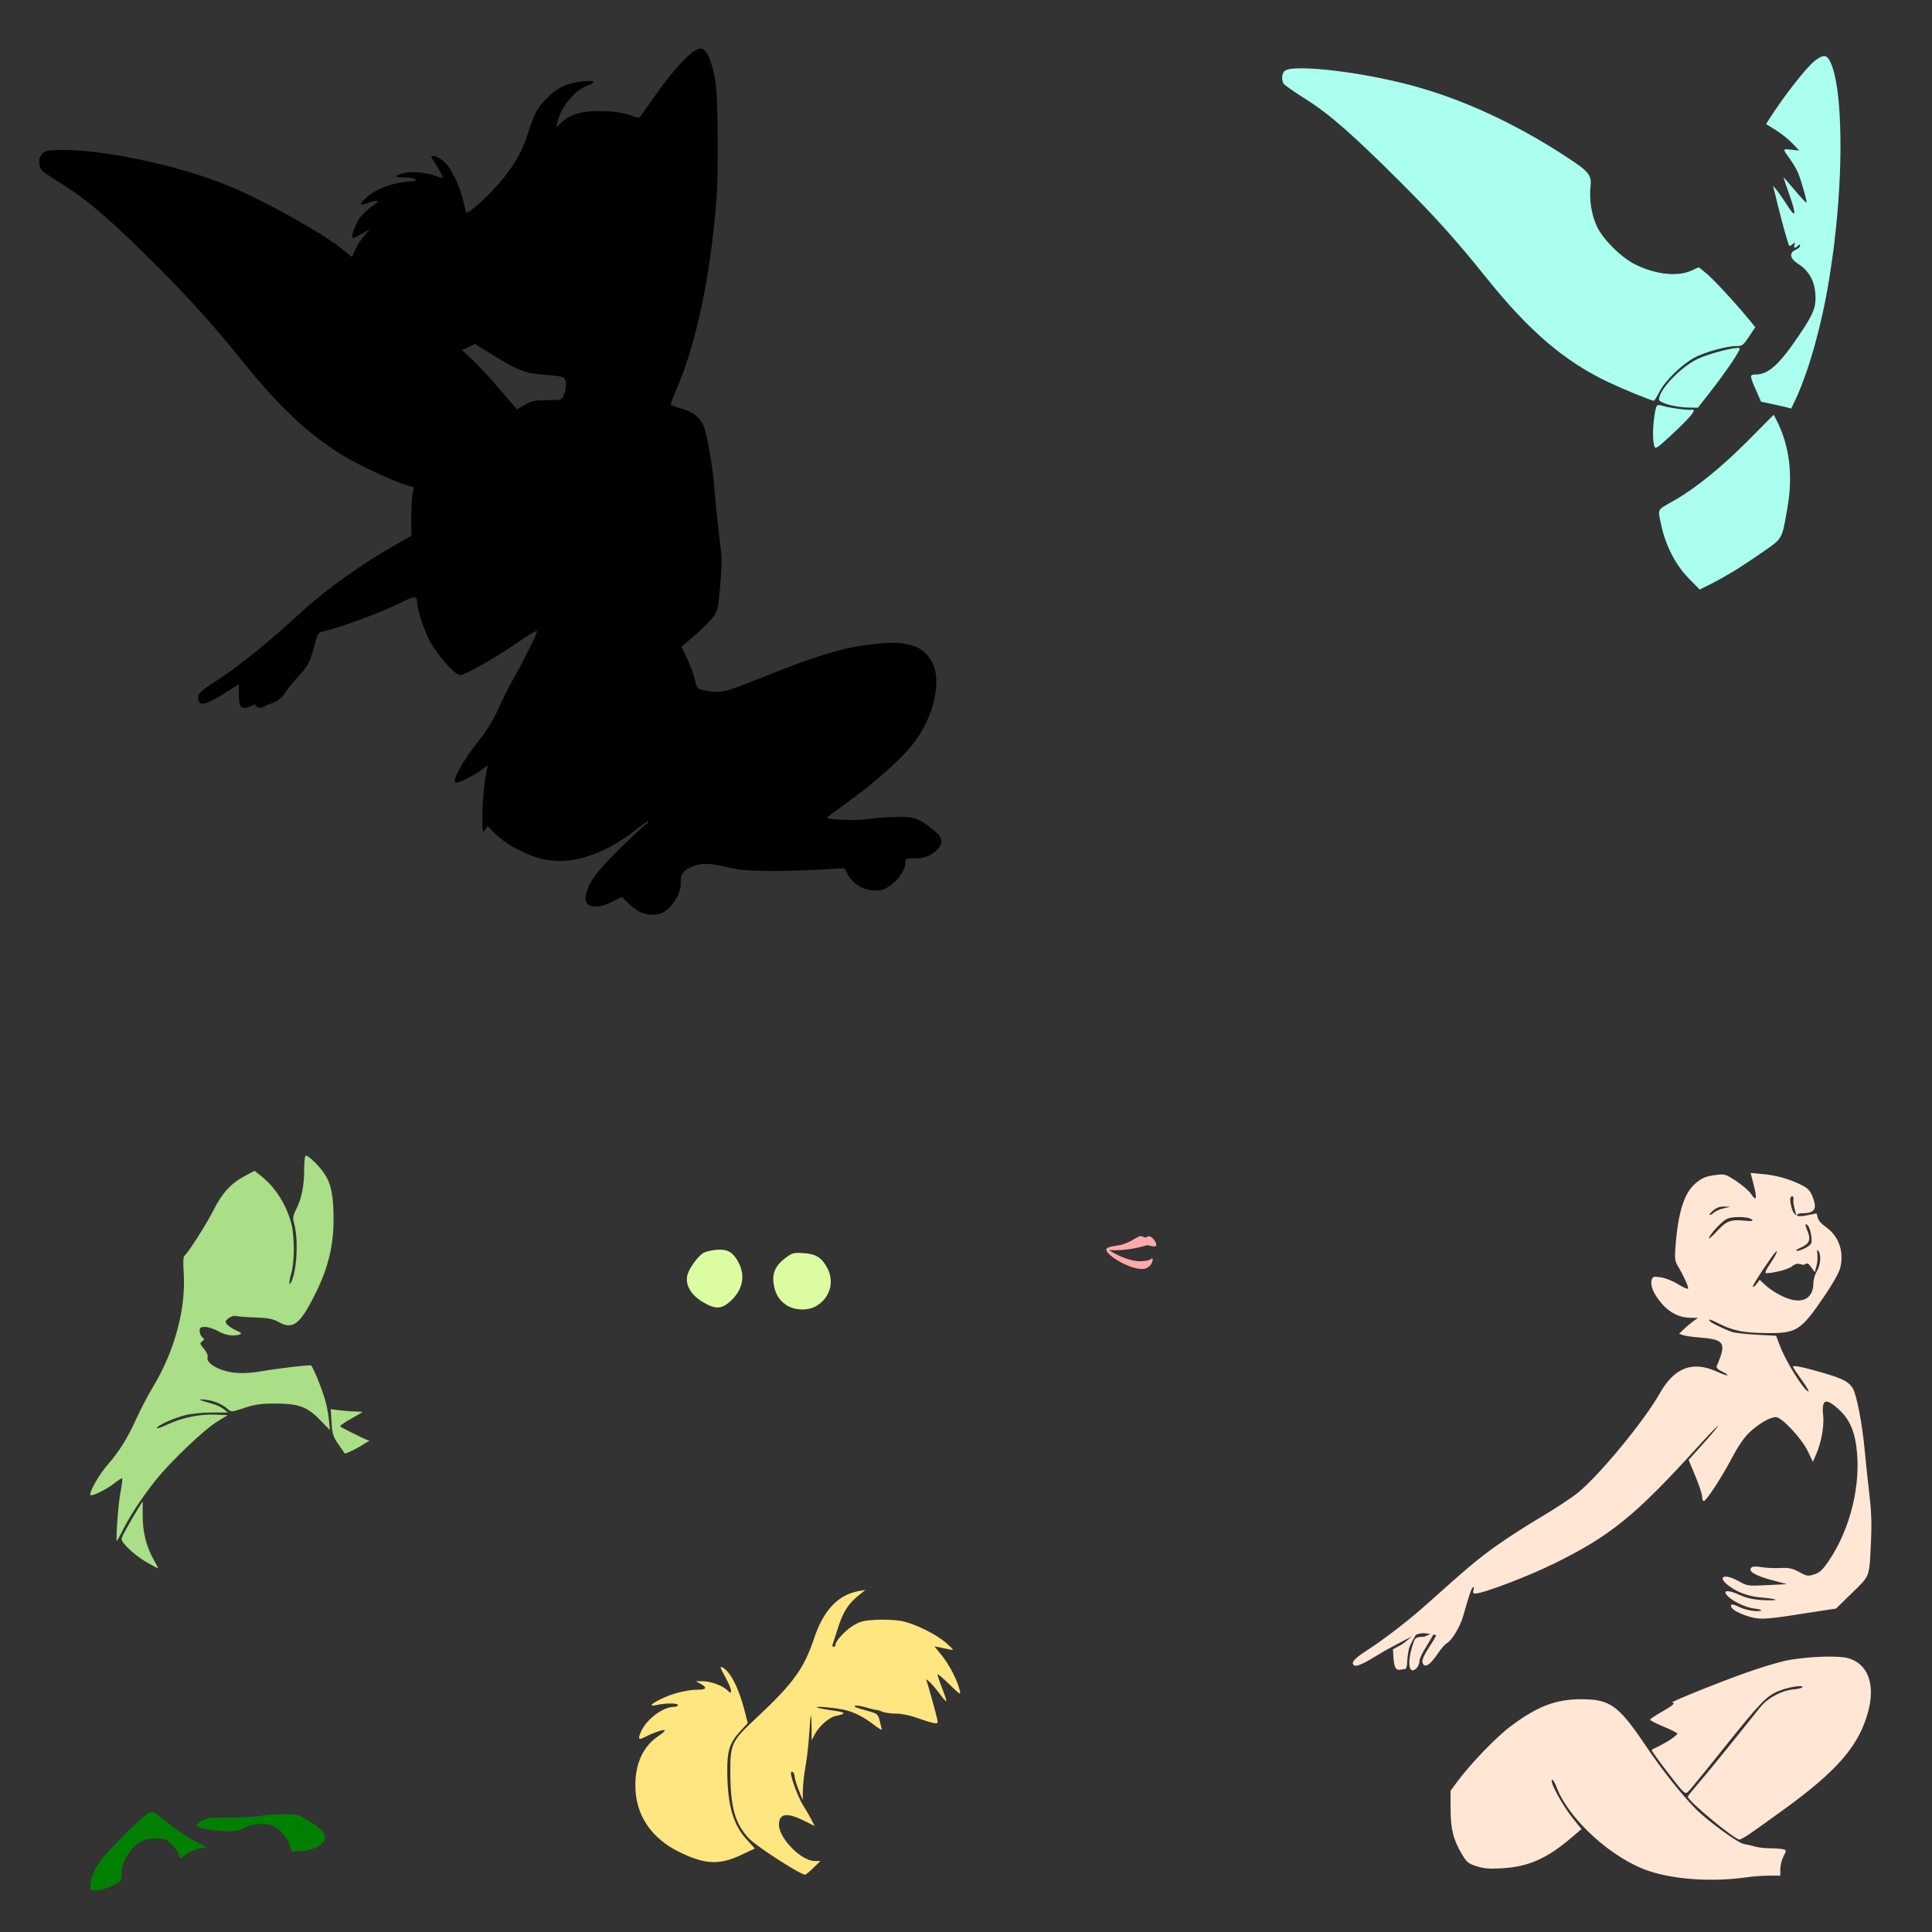 <?xml version="1.0" encoding="UTF-8" standalone="no"?>
<!-- Created with Inkscape (http://www.inkscape.org/) -->

<svg
   xmlns:dc="http://purl.org/dc/elements/1.1/"
   xmlns:cc="http://creativecommons.org/ns#"
   xmlns:rdf="http://www.w3.org/1999/02/22-rdf-syntax-ns#"
   xmlns:svg="http://www.w3.org/2000/svg"
   xmlns="http://www.w3.org/2000/svg"
   xmlns:sodipodi="http://sodipodi.sourceforge.net/DTD/sodipodi-0.dtd"
   xmlns:inkscape="http://www.inkscape.org/namespaces/inkscape"
   id="svg7206"
   version="1.1"
   inkscape:version="0.47 r22583"
   width="1080"
   height="1080"
   sodipodi:docname="SpiritStanding.svg">
  <rect width="100%" height="100%" fill="#333333" stroke="none"/>
  <defs
     id="defs7210">
    <inkscape:perspective
       sodipodi:type="inkscape:persp3d"
       inkscape:vp_x="0 : 0.5 : 1"
       inkscape:vp_y="0 : 1000 : 0"
       inkscape:vp_z="1 : 0.5 : 1"
       inkscape:persp3d-origin="0.5 : 0.33333333 : 1"
       id="perspective7214" />
    <inkscape:perspective
       id="perspective7331"
       inkscape:persp3d-origin="0.5 : 0.33333333 : 1"
       inkscape:vp_z="1 : 0.5 : 1"
       inkscape:vp_y="0 : 1000 : 0"
       inkscape:vp_x="0 : 0.5 : 1"
       sodipodi:type="inkscape:persp3d" />
    <inkscape:perspective
       id="perspective7571"
       inkscape:persp3d-origin="0.5 : 0.33333333 : 1"
       inkscape:vp_z="1 : 0.5 : 1"
       inkscape:vp_y="0 : 1000 : 0"
       inkscape:vp_x="0 : 0.5 : 1"
       sodipodi:type="inkscape:persp3d" />
  </defs>
  <sodipodi:namedview
     pagecolor="#ffffff"
     bordercolor="#666666"
     borderopacity="1"
     objecttolerance="10"
     gridtolerance="10"
     guidetolerance="10"
     inkscape:pageopacity="0"
     inkscape:pageshadow="2"
     inkscape:window-width="1280"
     inkscape:window-height="1002"
     id="namedview7208"
     showgrid="false"
     inkscape:zoom="0.48777273"
     inkscape:cx="441.22258"
     inkscape:cy="479.6527"
     inkscape:window-x="1276"
     inkscape:window-y="92"
     inkscape:window-maximized="1"
     inkscape:current-layer="svg7206" />
  <path
     style="fill:#000000"
     d="m 391.48,27.185 c -0.564,0.063 -1.25,0.289 -2.182,0.675 -4.219,1.748 -13.732,12.29 -22.934,25.402 -4.433,6.317 -8.358,11.828 -8.727,12.259 -0.369,0.431 -2.191,0.169 -4.026,-0.597 -4.853,-2.028 -10.654,-2.853 -20.025,-2.805 -9.165,0.047 -15.456,2.124 -20.181,6.649 l -2.571,2.493 0.987,-3.74 c 2.261,-8.413 9.583,-17.127 16.519,-19.636 5.463,-1.976 4.177,-3.097 -2.727,-2.39 -8.403,0.861 -14.092,3.488 -19.636,9.091 -5.57,5.629 -7.087,8.378 -10.753,19.688 -3.343,10.314 -6.785,16.584 -14.233,25.843 -6.906,8.584 -19.859,20.368 -20.415,18.571 -0.218,-0.705 -0.919,-3.444 -1.532,-6.078 -2.09,-8.967 -6.617,-18.378 -10.597,-21.973 -2.07,-1.87 -4.68,-3.402 -5.792,-3.402 -1.97,0 -1.992,0.087 -0.364,2.571 3.526,5.381 5.472,9.021 5.039,9.454 -0.248,0.248 -1.922,-0.15 -3.714,-0.883 -4.923,-2.014 -13.571,-2.77 -17.973,-1.584 -5.615,1.512 -5.449,2.415 0.416,2.415 6.419,0 9.009,1.911 3.065,2.26 -9.361,0.549 -18.48,3.861 -24.051,8.753 -4.559,4.003 -4.408,5.045 0.468,3.325 6.302,-2.224 7.307,-1.632 2.701,1.584 -2.349,1.64 -5.457,4.517 -6.909,6.389 -2.534,3.268 -5.153,10.431 -4.182,11.402 0.257,0.257 2.548,-0.758 5.091,-2.234 l 4.623,-2.675 -3.247,3.74 c -1.788,2.061 -4.07,5.595 -5.065,7.844 l -1.818,4.078 -5.61,-4.519 C 179.789,130.041 148.087,112.349 128.347,104.117 100.257,92.402 56.226,83.121 32.195,83.858 c -6.169,0.189 -7.369,0.528 -8.961,2.493 -1.895,2.34 -1.753,6.608 0.286,9.065 0.538,0.648 6.238,4.449 12.675,8.441 13.016,8.072 28.673,21.8 54.206,47.531 17.121,17.253 29.386,31.021 46.076,51.686 19.634,24.31 35.398,39.125 54.102,50.881 8.787,5.522 28.407,14.728 36.726,17.22 l 4.078,1.221 -0.779,3.896 c -0.426,2.146 -0.737,8.242 -0.701,13.558 l 0.052,9.662 -8.181,4.649 c -19.979,11.313 -39.392,25.174 -53.842,38.466 -17.801,16.375 -34.642,29.998 -46.881,37.895 -9.285,5.99 -10.689,7.412 -10.259,10.441 0.525,3.707 3.844,3.156 12.701,-2.156 4.553,-2.73 9.912,-6.479 10.077,-6.28 0.293,8.793 -2.015,17.219 8.857,11.116 1.774,3.617 5.659,1.489 6.468,0.514 4.425,-1.393 7.085,-2.081 10.233,-6.519 1.387,-2.216 4.966,-6.665 7.948,-9.87 5.376,-5.776 6.527,-8.194 9.584,-20.181 0.87,-3.411 1.489,-4.1 4.13,-4.675 9.713,-2.117 33.341,-10.953 44.881,-16.779 5.99,-3.024 7.506,-2.972 7.506,0.234 0,3.982 3.111,13.929 6.519,20.882 3.862,7.88 14.53,20.129 17.532,20.129 2.714,0 20.107,-9.876 32.206,-18.285 5.925,-4.118 10.779,-6.942 10.779,-6.259 0,1.484 -8.084,17.733 -13.168,26.466 -1.993,3.423 -5.703,10.832 -8.259,16.467 -3.335,7.353 -6.669,12.751 -11.818,19.142 -8.008,9.941 -14.654,22.101 -12.337,22.596 1.674,0.358 10.385,-3.936 14.831,-7.324 l 3.221,-2.467 -0.597,2.831 c -1.408,6.558 -2.461,17.809 -2.441,26.311 0.019,8.419 0.133,8.942 1.48,7.013 l 1.454,-2.078 3.818,3.792 c 4.953,4.953 10.896,8.677 19.688,12.337 20.106,8.357 40.895,-0.264 57.244,-12.467 4.591,-3.753 8.639,-6.531 8.987,-6.156 0.347,0.376 -0.015,0.911 -0.805,1.169 -0.79,0.258 -7.58,6.536 -15.09,13.973 -13.52,13.39 -17.578,18.996 -18.986,26.207 -1.28,6.552 5.602,8.144 14.805,3.428 l 5.376,-2.753 3.351,3.376 c 1.847,1.863 4.862,4.133 6.701,5.039 4.327,2.131 10.342,2.138 13.584,0 5.419,-3.574 9.661,-11.134 9.272,-16.519 -0.328,-4.538 1.611,-6.957 7.402,-9.168 4.693,-1.792 9.101,-1.544 20.493,1.143 8.115,1.914 25.4,2.245 49.323,0.935 l 14.363,-0.805 1.792,3.454 c 3.362,6.392 11.214,10.167 18.337,8.831 6.125,-1.149 13.844,-9.698 13.844,-15.324 0,-2.287 0.301,-2.441 4.727,-2.441 5.78,0 9.299,-1.277 12.753,-4.571 3.954,-3.772 3.534,-7.043 -1.429,-11.013 -8.801,-7.039 -10.607,-7.7 -20.7,-7.61 -5.076,0.045 -12.235,0.57 -15.921,1.169 -6.732,1.094 -23.854,0.437 -23.038,-0.883 0.227,-0.368 6.337,-4.944 13.584,-10.181 13.936,-10.073 28.215,-22.983 34.648,-31.323 11.481,-14.885 15.987,-34.999 10.207,-45.583 -4.533,-8.3 -12.804,-11.375 -27.583,-10.259 -19.139,1.445 -33.76,5.598 -67.893,19.35 -20.456,8.241 -22.871,8.798 -31.194,7.013 -4.686,-1.005 -4.681,-1.024 -5.818,-6.104 -0.626,-2.798 -2.573,-8.06 -4.312,-11.688 l -3.169,-6.597 7.246,-6.208 c 3.974,-3.424 8.566,-8.003 10.207,-10.155 2.825,-3.704 3.041,-4.626 4.156,-17.35 0.648,-7.393 0.939,-15.539 0.649,-18.103 -0.289,-2.564 -1.135,-10.04 -1.896,-16.623 -0.761,-6.583 -1.651,-15.653 -1.974,-20.129 -0.904,-12.514 -4.282,-31.604 -6.285,-35.531 -2.433,-4.769 -5.974,-7.353 -12.597,-9.194 -3.054,-0.849 -5.532,-1.866 -5.532,-2.26 0,-0.394 1.45,-4.139 3.247,-8.337 11.168,-26.093 18.987,-63.302 22.363,-106.489 1.174,-15.018 0.836,-57.12 -0.519,-65.114 -1.605,-9.466 -3.697,-15.653 -5.974,-17.714 -0.996,-0.901 -1.606,-1.274 -2.545,-1.169 z m -125.891,165.162 10.857,6.701 c 13.004,8.045 17.826,9.825 28.544,10.493 4.476,0.279 8.896,0.9 9.818,1.377 1.998,1.032 2.168,5.664 0.364,9.896 -1.223,2.868 -1.219,2.883 -9.272,2.883 -7.041,0 -8.628,0.315 -12.467,2.571 l -4.415,2.597 -9.818,-11.454 c -5.41,-6.293 -12.341,-13.763 -15.402,-16.597 l -5.584,-5.143 3.688,-1.662 3.688,-1.662 z"
     id="path7633"
     sodipodi:nodetypes="cssssscccssssssssssssssssssssccccccssssssssccccccssssccccssssssssssssscccscccccsssscccssssscccssssssssssssssscccsssssssssssscccssssccccccc" />
  <path
     id="path7623"
     style="fill:#008000"
     d="m 63.564,1053.752 c 4.372,-2.289 4.454,-2.419 4.522,-7.114 0.056,-3.856 0.763,-5.826 3.649,-10.174 4.362,-6.569 8.032,-8.671 15.274,-8.746 4.963,-0.052 5.759,0.242 8.895,3.28 1.895,1.835 3.69,4.313 3.989,5.506 0.676,2.692 0.739,2.69 4.502,-0.18 1.694,-1.292 4.954,-2.649 7.243,-3.015 l 4.163,-0.666 -5.57,-2.773 c -5.531,-2.753 -13.946,-8.561 -20.715,-14.296 -2.682,-2.272 -4.104,-2.848 -5.914,-2.393 -1.311,0.329 -8.124,6.427 -15.141,13.55 -9.325,9.467 -13.465,14.426 -15.388,18.432 -2.587,5.389 -3.332,9.722 -1.918,11.154 1.217,1.232 7.724,-0.113 12.406,-2.565 z m 114.304,-21.689 c 6.547,-4.414 5.106,-7.98 -5.883,-14.556 -5.265,-3.151 -6.264,-3.404 -13.405,-3.399 -4.244,0 -10.302,0.463 -13.462,1.021 -3.16,0.559 -11.074,0.983 -17.587,0.943 -10.497,-0.064 -12.218,0.16 -15.151,1.973 -1.82,1.125 -2.954,2.376 -2.521,2.78 1.306,1.218 9.044,2.518 16.404,2.757 5.665,0.184 7.533,-0.149 10.242,-1.823 3.655,-2.259 11.641,-2.854 15.816,-1.179 3.672,1.473 8.515,6.913 9.713,10.91 l 1.07,3.572 5.779,-0.42 c 3.877,-0.281 6.834,-1.131 8.985,-2.581 z" />
  <path
     id="path8430"
     style="fill:#aade87"
     d="m 206.557,805.5 c -4.16,-1.64 -16.415,-7.719 -16.415,-8.259 0,-0.406 2.784,-2.293 6.208,-4.208 3.423,-1.914 6.234,-3.589 6.234,-3.714 0,-0.125 -1.609,-0.24 -3.584,-0.26 -1.975,-0.019 -5.96,-0.329 -8.857,-0.675 l -5.273,-0.623 0.468,7.402 c 0.42,6.494 0.891,7.981 3.818,12.181 1.835,2.633 3.435,4.94 3.532,5.117 0.271,0.494 7.167,-2.835 10.181,-4.909 0.934,-0.643 2.53,-1.525 3.688,-2.052 z M 69.031,854.576 c 4.239,-8.317 10.83,-18.201 18.478,-27.707 8.179,-10.166 26.551,-27.64 33.679,-32.033 l 6.106,-3.763 -7.104,-0.286 c -8.606,-0.346 -18.487,1.712 -26.567,5.533 -3.269,1.546 -5.943,2.43 -5.943,1.964 0,-1.281 9.32,-5.528 15.761,-7.182 3.139,-0.806 9.818,-1.475 14.842,-1.487 l 9.135,-0.021 -2.394,-1.891 c -1.317,-1.04 -4.117,-2.374 -6.224,-2.964 -7.794,-2.184 -8.891,-2.808 -4.053,-2.309 4.821,0.498 9.492,2.461 12.671,5.326 1.851,1.668 2.157,1.644 9.097,-0.696 5.727,-1.931 9.125,-2.43 16.781,-2.465 13.434,-0.061 18.441,1.725 25.587,9.128 l 5.503,5.701 -0.451,-5.133 c -0.248,-2.823 -1.115,-7.656 -1.926,-10.739 -1.658,-6.301 -6.967,-19.517 -8.129,-20.234 -0.773,-0.478 -17.854,1.517 -28.268,3.301 -8.935,1.53 -16.115,1.208 -21.979,-0.986 -5.436,-2.034 -8.424,-4.894 -7.535,-7.212 0.277,-0.722 -0.659,-2.694 -2.08,-4.383 -2.314,-2.75 -2.423,-3.189 -1.044,-4.197 1.369,-1.001 1.38,-1.259 0.093,-2.327 -0.796,-0.66 -1.447,-2.225 -1.447,-3.477 0,-1.932 0.47,-2.275 3.112,-2.265 1.712,0.007 4.987,1.084 7.279,2.394 4.04,2.31 8.86,3.018 12.094,1.778 1.194,-0.458 0.691,-1.001 -2.076,-2.242 -2.009,-0.901 -4.284,-2.401 -5.057,-3.335 -1.258,-1.52 -1.18,-1.88 0.749,-3.442 1.276,-1.033 3.02,-1.544 4.278,-1.253 1.168,0.27 6.115,0.64 10.994,0.822 7.163,0.267 9.657,0.77 12.954,2.613 7.949,4.443 11.975,1.165 20.872,-16.998 6.606,-13.485 9.568,-25.718 9.637,-39.792 0.067,-13.53 -1.262,-20.406 -5.044,-26.117 -2.971,-4.485 -8.827,-10.192 -10.458,-10.192 -0.516,0 -0.924,3.359 -0.924,7.613 0,9.2 -1.395,16.256 -4.391,22.205 -1.818,3.609 -2.071,5.026 -1.348,7.546 2.437,8.496 1.947,24.401 -0.989,32.123 -1.699,4.468 -2.093,1.806 -0.519,-3.497 1.916,-6.452 1.953,-20.763 0.073,-27.983 -2.743,-10.533 -8.913,-20.299 -16.741,-26.498 l -3.817,-3.023 -5.766,3.073 c -7.41,3.949 -12.387,9.411 -17.105,18.77 -3.99,7.915 -14.576,24.544 -16.304,25.612 -0.675,0.417 -0.823,3.65 -0.437,9.527 1.316,20.04 -5.012,43.663 -17.028,63.566 -2.78,4.604 -6.877,12.406 -9.106,17.337 -5.135,11.363 -9.688,18.736 -16.136,26.129 -4.92,5.641 -10.513,15.324 -9.897,17.133 0.417,1.227 9.116,-3.012 13.612,-6.632 2.056,-1.656 3.938,-2.811 4.182,-2.566 0.244,0.244 -0.236,4.02 -1.067,8.391 -1.202,6.32 -2.644,26.622 -1.891,26.619 0.096,-4.1e-4 1.751,-3.095 3.678,-6.876 z m 16.815,17.169 c -4.102,-7.343 -6.039,-15.139 -6.066,-24.414 l -0.023,-8.098 -2.883,4.631 c -1.585,2.547 -4.363,7.325 -6.173,10.617 -3.239,5.893 -3.263,6.02 -1.534,8.214 2.962,3.76 8.593,8.309 13.918,11.245 2.791,1.538 5.185,2.805 5.321,2.815 0.136,0.01 -1.016,-2.245 -2.561,-5.01 z" />
  <path
     id="path7611"
     style="fill:#ffe6d5"
     d="m 884.064,949.877 c -14.508,0 -24.755,3.945 -39.869,15.324 -8.055,6.064 -22.424,21.036 -29.817,31.09 l -3.506,4.753 0,10.078 c 0,11.292 1.522,17.334 6.441,25.557 2.615,4.37 3.582,5.142 8.207,6.597 4.041,1.271 7.224,1.528 13.973,1.117 15.149,-0.922 25.207,-5.387 39.271,-17.402 l 5.298,-4.519 -4.701,-5.844 c -6.266,-7.744 -13.745,-21.739 -11.61,-21.739 0.442,0 1.537,1.918 2.441,4.286 6.9,18.069 31.279,40.097 51.842,46.829 14.562,4.767 35.64,6.102 54.206,3.428 3.524,-0.507 9.221,-0.935 12.675,-0.935 l 6.285,0 0,-3.636 c 0,-1.995 0.791,-5.177 1.766,-7.091 1.759,-3.451 1.763,-3.49 -0.234,-4.026 -1.107,-0.297 -4.372,-0.538 -7.272,-0.545 -2.9,-0.01 -6.783,-0.464 -8.623,-1.013 -1.84,-0.549 -4.489,-1.156 -5.87,-1.351 -3.433,-0.484 -21.181,-13.502 -27.739,-20.337 -8.519,-8.878 -18.372,-21.434 -27.895,-35.557 -14.546,-21.573 -19.461,-25.064 -35.271,-25.064 z m 137.423,-23.817 c -8.34,0.096 -18.643,1.092 -25.142,2.701 -4.384,1.085 -13.454,3.885 -20.129,6.234 -14.743,5.186 -43.242,16.693 -41.505,16.753 2.228,0.076 0.216,1.842 -6.104,5.376 -3.4,1.901 -6.182,3.79 -6.182,4.208 0,0.418 3.449,2.182 7.662,3.922 4.213,1.739 7.662,3.517 7.662,3.948 -3.016,3.245 -8.489,5.921 -12.623,8.026 -0.959,0.304 -1.743,0.835 -1.74,1.195 0.007,0.985 14.82,20.502 17.168,22.622 2.038,1.84 2.049,1.816 4.909,-1.455 1.579,-1.806 9.762,-11.908 18.181,-22.441 19.738,-24.694 23.54,-28.718 29.817,-31.531 5.192,-2.327 14.181,-3.916 14.181,-2.519 0,0.425 -2.362,1.001 -5.247,1.299 -6.612,0.682 -14.151,4.716 -18.259,9.766 -1.717,2.111 -8.636,10.742 -15.376,19.168 -6.74,8.426 -15.177,18.712 -18.752,22.856 -3.576,4.145 -6.519,7.808 -6.519,8.155 0,2.316 25.864,23.789 28.908,23.999 0.358,0.025 2.18,-0.919 4.052,-2.104 1.871,-1.185 11.289,-7.867 20.908,-14.857 30.286,-22.004 42.123,-35.907 47.115,-55.245 3.856,-14.938 -0.502,-26.182 -11.35,-29.22 -2.335,-0.654 -6.632,-0.914 -11.636,-0.857 z m -5.587,-227.317 c 0.121,-0.053 0.335,0.136 0.623,0.545 1.623,2.307 1.184,7.882 -0.883,11.272 -1.051,1.724 -1.922,4.663 -1.922,6.519 0,8.078 -5.186,11.599 -13.402,9.091 -4.338,-1.324 -10.12,-4.674 -13.402,-7.74 l -3.221,-3.013 -1.688,2.234 c -0.918,1.217 -1.866,1.978 -2.13,1.714 -0.43,-0.43 4.673,-8.534 10.727,-17.012 3.999,-5.601 3.337,-2.465 -0.753,3.558 -2.73,4.02 -3.53,5.818 -2.545,5.818 3.409,0 12.096,-1.885 14.571,-3.922 3.689,-3.037 5.372,0.212 7.221,-1.143 1.49,-1.091 2.361,0.349 3.506,1.922 l 1.896,2.597 0.909,-3.325 c 0.508,-1.841 0.746,-4.848 0.519,-6.675 -0.196,-1.578 -0.228,-2.354 -0.026,-2.441 z m -6.467,-14.493 c 0.222,-0.08 0.695,0.291 1.403,1.143 0.666,0.803 1.425,3.376 1.688,5.714 0.452,4.009 0.293,4.35 -2.753,6.208 -1.776,1.083 -4.089,1.931 -5.143,1.896 -1.246,-0.042 -0.511,-0.667 2.078,-1.818 4.775,-2.124 5.706,-4.428 3.714,-9.194 -1.022,-2.446 -1.356,-3.814 -0.987,-3.948 z m -37.713,-3.922 c 3.323,-0.036 6.68,0.472 7.714,1.506 0.775,0.775 -0.371,0.921 -4.26,0.519 -7.599,-0.784 -10.118,0.173 -15.272,5.766 -2.511,2.725 -4.568,4.576 -4.571,4.104 -0.011,-1.674 6.883,-9.248 9.792,-10.753 1.439,-0.744 4.013,-1.115 6.597,-1.143 z m -8.883,-5.844 c 0.292,-0.016 0.598,-0.008 0.909,0 l 3.532,0.104 -3.766,0.883 c -2.08,0.487 -4.493,1.535 -5.35,2.312 -0.858,0.776 -1.956,1.393 -2.441,1.377 -0.485,-0.017 0.34,-1.09 1.818,-2.39 1.656,-1.457 3.254,-2.176 5.298,-2.286 z m 38.856,-5.792 c 0.556,-0.101 1.102,0.65 0.779,2.338 -0.25,1.307 1.096,6.232 1.429,7.558 0.116,0.461 0.177,0.66 0.234,0.753 -1.609,-0.896 -2.667,-3.114 -3.325,-7.87 -0.238,-1.725 0.327,-2.678 0.883,-2.779 z m -23.09,-13.012 1.714,6.675 c 2.008,7.806 1.541,9.522 -1.403,5.143 -1.162,-1.728 -4.906,-5 -8.311,-7.246 -5.761,-3.801 -6.501,-4.045 -10.883,-3.506 -6.081,0.748 -8.134,1.566 -11.922,4.753 -6.284,5.288 -9.738,16.141 -11.168,35.115 -0.529,7.011 -0.363,8.345 1.403,11.298 3.106,5.194 5.972,11.48 5.636,12.415 -0.167,0.465 -2.688,-0.615 -5.584,-2.415 -3.031,-1.884 -7.177,-3.543 -9.766,-3.896 -4.219,-0.575 -4.53,-0.467 -5.091,1.766 -0.788,3.138 1.341,7.908 5.844,13.09 4.343,4.998 9.811,7.696 15.714,7.766 l 4.312,0.052 -2.883,2.13 c -1.58,1.163 -3.905,3.144 -5.195,4.415 l -2.364,2.312 2.13,0.805 c 1.175,0.434 5.697,1.067 10.026,1.403 13.239,1.027 14.364,3.03 8.909,15.74 -0.459,1.068 0.365,1.968 2.883,3.169 1.924,0.918 3.287,1.855 3.039,2.104 -0.248,0.248 -2.846,-0.637 -5.766,-1.974 -13.637,-6.243 -23.838,-2.422 -31.973,11.974 -8.837,15.64 -34.107,46.257 -46.076,55.842 -3.554,2.846 -12.701,8.873 -20.337,13.376 -7.636,4.503 -18.852,11.705 -24.908,16.025 -10.412,7.427 -16.045,12.151 -38.778,32.544 -10.12,9.078 -23.706,19.57 -33.921,26.181 -7.033,4.552 -8.973,6.908 -6.805,8.259 1.361,0.848 5.454,-1.078 15.35,-7.195 1.843,-1.139 7.341,-4.125 12.207,-6.649 2.01,-1.042 3.601,-1.856 4.909,-2.467 -2.166,1.598 -4.986,4.087 -6.13,4.701 l -4.753,2.597 0.312,4.753 c 0.348,5.312 1.378,7.114 3.792,6.649 0.899,-0.173 2.131,-0.349 2.727,-0.39 0.596,-0.04 1.088,-1.687 1.117,-3.662 0.029,-1.975 0.508,-5.514 1.039,-7.87 0.445,-1.976 3.071,-6.213 3.844,-7.61 2.554,-1 3.984,-1.016 6.467,-0.675 0.59,0.081 1.156,0.174 1.688,0.26 l -3.454,1.48 c -5.016,0.287 -5.111,0.375 -6.337,4.13 -3.469,10.624 -2.326,17.805 2.13,13.35 0.828,-0.828 1.506,-2.588 1.506,-3.896 0,-1.308 1.75,-4.97 3.896,-8.13 l 3.896,-6.675 c 0.838,0.165 1.394,0.329 1.48,0.416 0.177,0.177 -1.577,3.197 -3.896,6.727 -2.692,4.099 -4.027,7.115 -3.714,8.311 0.98,3.748 4.068,1.957 8.779,-5.065 1.673,-2.494 3.829,-4.958 4.805,-5.48 2.801,-1.499 7.539,-9.32 9.194,-15.22 3.183,-11.343 4.592,-15.528 5.48,-16.077 0.547,-0.338 0.67,0.244 0.286,1.454 -0.492,1.55 -0.248,2.026 1.039,2.026 4.285,0 29.211,-9.467 43.92,-16.701 31.603,-15.541 45.557,-26.883 80.438,-65.348 5.793,-6.388 10.86,-11.644 11.272,-11.688 0.412,-0.044 -3.095,4.214 -7.818,9.48 l -8.597,9.584 3.766,9.013 c 2.072,4.959 3.766,10.119 3.766,11.48 0,1.361 0.424,2.493 0.935,2.493 1.396,0 9.916,-13.062 15.869,-24.311 3.528,-6.666 6.799,-11.389 9.896,-14.285 5.071,-4.743 11.344,-8.337 14.545,-8.337 3.263,0 14.44,11.922 17.817,18.986 l 2.909,6.026 1.948,-4.597 c 2.777,-6.488 4.388,-15.618 3.766,-21.402 -0.947,-8.81 1.298,-9.886 8.104,-3.896 6.058,5.333 9.073,11.459 10.415,21.168 2.862,20.709 -3.087,45.742 -15.142,63.686 -3.653,5.437 -5.234,6.917 -8.311,7.922 -3.523,1.15 -4.125,1.077 -8.441,-1.273 -3.865,-2.104 -5.647,-2.496 -10.571,-2.26 -3.257,0.156 -7.978,-0.06 -10.519,-0.493 -3.247,-0.554 -4.975,-0.441 -5.766,0.364 -1.878,1.912 2.349,4.416 11.558,6.883 l 8.389,2.26 -11.013,0.545 c -10.786,0.543 -11.104,0.498 -15.869,-2.156 -8.795,-4.897 -12.634,-2.288 -4.701,3.195 5.094,3.521 11.165,5.488 18.571,6.026 3.352,0.243 6.35,0.744 6.675,1.091 0.325,0.346 -2.867,0.442 -7.091,0.208 -5.595,-0.31 -9.177,-1.122 -13.194,-2.961 -6.223,-2.849 -9.536,-2.657 -6.779,0.39 2.806,3.1 10.225,6.705 14.986,7.272 2.514,0.299 4.342,0.774 4.052,1.065 -1.119,1.119 -8.562,-0.024 -12.181,-1.87 -2.087,-1.064 -4.064,-1.676 -4.389,-1.351 -1.451,1.451 1.926,4.039 8.026,6.13 7.055,2.418 10.45,2.317 30.103,-0.831 3.423,-0.548 9.38,-1.451 13.246,-2.026 l 7.013,-1.065 8.987,-8.753 c 10.229,-9.989 9.616,-8.292 10.597,-29.323 0.433,-9.283 0.177,-16.586 -0.935,-25.869 -0.852,-7.11 -2.008,-17.865 -2.545,-23.921 -1.308,-14.755 -4.524,-31.649 -6.727,-35.271 -2.261,-3.719 -5.533,-5.407 -17.064,-8.779 -10.306,-3.013 -16.415,-4.241 -16.415,-3.299 0,0.345 2.166,3.592 4.805,7.22 2.639,3.628 4.384,6.597 3.896,6.597 -2.214,0 -12.565,-16.535 -15.895,-25.376 l -2.182,-5.74 -10.857,-0.571 c -5.982,-0.316 -12.186,-1.023 -13.766,-1.558 -4.398,-1.492 -11.933,-5.181 -12.519,-6.13 -0.82,-1.326 0.28,-1.008 5.143,1.454 7.872,3.986 13.537,5.139 25.869,5.298 17.712,0.229 19.713,-1.034 33.297,-20.934 4.44,-6.504 7.957,-12.759 8.649,-15.428 2.312,-8.915 -0.733,-17.777 -7.792,-22.752 -2.907,-2.049 -4.512,-3.963 -4.883,-5.818 -0.531,-2.657 -0.39,-1.915 -3.091,-1.429 -3.923,0.707 -6.705,1.585 -8.675,0.571 0.215,-0.133 0.69,-1.169 2.883,-1.169 7.491,0 8.917,-2.293 6,-9.584 -1.143,-2.858 -2.588,-4.434 -5.454,-5.896 -6.94,-3.541 -14.359,-5.71 -21.791,-6.389 l -7.272,-0.675 z" />
  <path
     id="path7627"
     style="fill:#dbfca0;fill-opacity:1"
     d="m 408.354,727.348 c 6.687,-6.034 8.418,-13.908 4.671,-21.253 -3.149,-6.172 -6.262,-8.001 -12.654,-7.432 -2.995,0.266 -6.32,1.097 -7.389,1.846 -3.254,2.279 -7.67,8.437 -8.684,12.109 -1.476,5.347 1.811,11.194 8.55,15.209 7.065,4.208 10.427,4.104 15.506,-0.479 z m 48.246,2.581 c 7.412,-4.581 9.901,-13.357 5.941,-20.942 -3.154,-6.041 -6.319,-8.031 -13.482,-8.479 -5.639,-0.352 -6.225,-0.181 -10.443,3.05 -5.159,3.952 -7.074,8.374 -6.144,14.189 0.882,5.519 2.951,8.982 7.015,11.743 4.652,3.161 12.387,3.359 17.112,0.439 z" />
  <path
     style="fill:#ffaaaa"
     d="m 637.882,691.034 c -0.704,-0.009 -1.658,0.265 -3.169,1.221 -2.556,1.618 -6.357,3.425 -8.883,3.792 -5.767,1.043 -10.404,1.027 -4.961,5.818 5.926,4.87 14.988,8.342 19.142,7.324 1.053,-0.258 2.458,-1.137 3.117,-1.974 1.616,-2.055 1.661,-4.882 0.052,-3.273 -0.632,0.632 -3.34,1.128 -6,1.117 -4.581,-0.02 -11.203,-2.391 -17.251,-6.202 11.242,0.431 18.418,-2.059 21.433,-2.81 2.518,0.605 4.663,1.031 4.909,0.39 0.704,-1.834 -2.942,-6.321 -4.675,-5.195 -1.906,1.239 -2.166,-0.187 -3.714,-0.208 z"
     id="path7603"
     sodipodi:nodetypes="csccssssccssc" />
  <path
     id="path7585"
     style="fill:#aaffee"
     d="m 937.935,239.743 c 8.548,-8.205 10.698,-11.339 7.334,-10.691 -1.905,0.367 -13.131,-1.185 -15.733,-2.174 -1.353,-0.514 -2.809,-0.587 -3.235,-0.161 -1.329,1.329 -2.714,13.896 -2.108,19.131 0.524,4.529 0.746,4.902 2.389,4.023 0.996,-0.533 6.105,-5.09 11.352,-10.127 z m 17.478,-19.846 c 9.73,-12.42 18.143,-24.935 17.015,-25.311 -2.387,-0.796 -17.33,3.099 -23.625,6.158 -9.519,4.625 -21.393,17.143 -21.41,22.57 -0.006,1.925 9.19,4.397 16.846,4.53 l 4.882,0.085 6.292,-8.031 z m 16.5,97.699 c 4.213,-2.681 11.202,-7.375 15.53,-10.432 8.887,-6.276 8.785,-6.074 11.754,-23.306 3.209,-18.625 1.111,-35.016 -6.328,-49.433 l -1.341,-2.599 -14.595,14.709 c -14.419,14.531 -29.296,26.572 -41.101,33.265 -9.859,5.59 -9.148,4.287 -7.276,13.338 2.402,11.618 7.977,22.514 15.423,30.145 l 6.14,6.293 7.067,-3.553 c 3.887,-1.954 10.514,-5.746 14.727,-8.427 z m -44.168,-98.767 c 3.219,-6.161 12.46,-15.141 19.479,-18.93 5.612,-3.029 17.986,-6.442 23.355,-6.442 3.334,0 3.908,-0.425 7.131,-5.281 l 3.506,-5.281 -3.322,-4.054 c -7.589,-9.262 -20.029,-22.733 -23.986,-25.976 l -4.24,-3.474 -4.197,1.905 c -7.684,3.487 -19.89,2.162 -31.24,-3.391 -7.604,-3.72 -17.788,-13.689 -21.318,-20.866 -3.183,-6.473 -4.659,-15.466 -3.776,-23.01 0.713,-6.086 -1.02,-8.197 -13.321,-16.233 -29.207,-19.08 -58.854,-32.7 -87.747,-40.314 -27.729,-7.307 -63.271,-11.476 -69.484,-8.152 -1.96,1.049 -2.489,5.138 -0.974,7.53 0.467,0.737 6.04,4.615 12.386,8.618 13.097,8.261 26.129,19.67 52.391,45.864 19.818,19.767 31.514,32.775 48.372,53.798 24.107,30.064 43.86,46.948 68.543,58.591 8.338,3.933 23.466,10.12 25.213,10.311 0.263,0.029 1.717,-2.316 3.229,-5.212 z m 76.127,4.173 c 8.175,-17.774 15.816,-46.373 19.637,-73.49 0.594,-4.213 1.218,-8.522 1.387,-9.575 0.169,-1.053 0.808,-6.655 1.42,-12.448 4.226,-40.04 3.047,-78.901 -2.795,-92.108 -2.176,-4.919 -3.97,-5.22 -8.904,-1.49 -4.68,3.537 -17.4,19.778 -25.791,32.928 l -1.612,2.527 5.458,3.386 c 3.002,1.862 7.182,5.195 9.288,7.405 l 3.83,4.019 -4.531,-0.476 c -4.969,-0.522 -4.953,-0.702 -0.469,5.509 1.521,2.107 3.417,5.338 4.213,7.181 1.839,4.256 5.29,16.403 4.8,16.893 -0.204,0.204 -3.082,-2.868 -6.395,-6.825 -3.314,-3.957 -6.15,-7.195 -6.303,-7.195 -0.153,0 0.925,3.339 2.396,7.421 4.975,13.807 4.745,16.276 -0.714,7.648 -1.745,-2.758 -4.186,-6.269 -5.425,-7.802 l -2.252,-2.787 2.808,11.405 c 2.52,10.236 5.653,21.313 6.313,22.314 0.136,0.207 0.985,-0.224 1.886,-0.958 1.443,-1.174 1.564,-1.134 1.011,0.342 -0.724,1.93 0.315,2.205 1.993,0.527 0.894,-0.894 1.149,-0.883 1.149,0.046 0,0.657 -1.185,1.713 -2.633,2.346 -3.71,1.621 -3.026,4.886 1.644,7.833 6.327,3.994 9.607,10.435 9.607,18.866 0,6.112 -1.642,9.832 -9.386,21.26 -11.06,16.322 -17.009,21.655 -24.154,21.655 -3.427,0 -3.395,0.439 0.702,9.74 l 2.392,5.431 7.323,1.572 c 6.21,1.333 8.37,1.868 9.408,2.332 0.093,0.042 1.309,-2.402 2.701,-5.43 z" />
  <path
     id="path7579"
     style="fill:#ffe680"
     d="m 414.179,1036.988 7.807,-3.664 -4.691,-5.132 c -7.446,-8.147 -10.572,-19.082 -10.753,-37.617 -0.115,-11.689 1.309,-16.284 6.964,-22.471 l 4.485,-4.907 -1.71,-6.691 c -3.325,-13.005 -7.909,-21.986 -12.468,-24.426 -1.528,-0.818 -1.254,0.129 1.475,5.094 1.844,3.354 3.352,6.891 3.352,7.861 0,1.629 -0.166,1.607 -2.182,-0.287 -2.786,-2.617 -9.51,-4.998 -13.977,-4.949 l -3.47,0.038 2.633,1.429 c 3.692,2.003 3.277,3.282 -1.066,3.282 -5.863,0 -13.292,1.698 -19.379,4.43 -7.161,3.214 -9.221,5.328 -4.013,4.119 4.934,-1.145 11.771,-1.105 11.771,0.069 0,0.527 -0.969,0.962 -2.154,0.967 -6.355,0.028 -15.664,7.13 -18.634,14.218 -1.697,4.05 -1.225,4.505 2.615,2.519 4.405,-2.278 10.253,-4.239 10.853,-3.64 0.282,0.282 -1.499,1.865 -3.958,3.518 -8.886,5.971 -13.321,16.9 -12.39,30.533 0.999,14.622 9.558,26.636 24.094,33.82 14.553,7.192 22.564,7.627 34.797,1.886 z m 40.536,7.143 3.947,-3.83 -3.323,0 c -7.406,0 -19.889,-12.68 -19.889,-20.204 0,-6.543 4.449,-7.142 14.688,-1.977 l 5.269,2.658 -1.852,-3.631 c -1.019,-1.997 -3.155,-5.683 -4.746,-8.192 -2.483,-3.914 -6.656,-14.94 -6.656,-17.589 0,-1.949 1.919,-0.681 1.964,1.298 0.027,1.185 1.074,4.74 2.326,7.9 l 2.277,5.745 0.101,-5.745 c 0.056,-3.16 0.731,-9.192 1.502,-13.405 0.77,-4.213 1.675,-12.185 2.011,-17.714 0.336,-5.53 0.767,-10.234 0.96,-10.453 0.192,-0.219 0.369,2.797 0.392,6.703 l 0.042,7.102 1.822,-3.447 c 2.294,-4.34 7.857,-9.28 11.277,-10.013 6.776,-1.453 6.411,-2.07 -1.933,-3.258 -4.608,-0.657 -8.378,-1.421 -8.378,-1.698 0,-0.766 12.407,0.535 16.757,1.756 5.169,1.451 9.838,3.907 15.176,7.982 2.449,1.87 4.453,3.162 4.453,2.872 0,-0.29 -0.478,-2.425 -1.062,-4.744 -1.025,-4.071 -1.249,-4.269 -6.463,-5.735 -7.515,-2.112 -8.493,-2.528 -7.145,-3.035 0.621,-0.233 3.351,0.235 6.066,1.042 2.715,0.806 5.224,1.409 5.574,1.339 0.35,-0.07 1.849,0.373 3.332,0.985 1.483,0.612 5.012,1.112 7.843,1.112 3.171,0 7.835,0.975 12.146,2.539 3.85,1.396 7.967,2.651 9.151,2.788 1.874,0.217 2.076,-0.08 1.567,-2.3 -0.89,-3.881 -5.011,-18.764 -5.768,-20.83 -0.643,-1.754 -0.584,-1.752 1.49,0.071 1.187,1.044 3.682,3.973 5.543,6.508 1.861,2.536 3.565,4.43 3.786,4.209 0.221,-0.221 -0.864,-3.581 -2.411,-7.466 -1.547,-3.885 -2.63,-7.255 -2.405,-7.489 0.224,-0.234 3.25,2.351 6.723,5.745 5.852,5.718 6.266,5.96 5.652,3.298 -1.273,-5.519 -5.815,-14.404 -9.988,-19.536 l -4.206,-5.173 2.89,0.578 c 1.59,0.318 4.126,0.847 5.635,1.175 2.614,0.568 2.54,0.41 -1.564,-3.324 -5.476,-4.983 -18.101,-11.235 -25.448,-12.602 -3.119,-0.58 -9.364,-0.881 -13.877,-0.669 -6.756,0.318 -8.985,0.843 -12.617,2.971 -4.535,2.658 -10.297,8.782 -10.297,10.944 0,0.67 -0.477,1.218 -1.06,1.218 -0.583,0 -0.831,-0.596 -0.552,-1.324 0.279,-0.728 1.384,-4.161 2.455,-7.629 3.219,-10.423 5.955,-14.874 12.271,-19.963 l 3.642,-2.935 -3.83,0.685 c -11.522,2.061 -19.682,10.737 -24.943,26.522 -5.598,16.795 -11.792,25.32 -32.245,44.381 -13.947,12.997 -14.651,14.503 -14.54,31.12 0.127,18.997 2.71,28.026 10.355,36.197 4.116,4.399 28.739,20.297 31.436,20.297 0.402,0 2.507,-1.724 4.678,-3.83 z" />
</svg>
